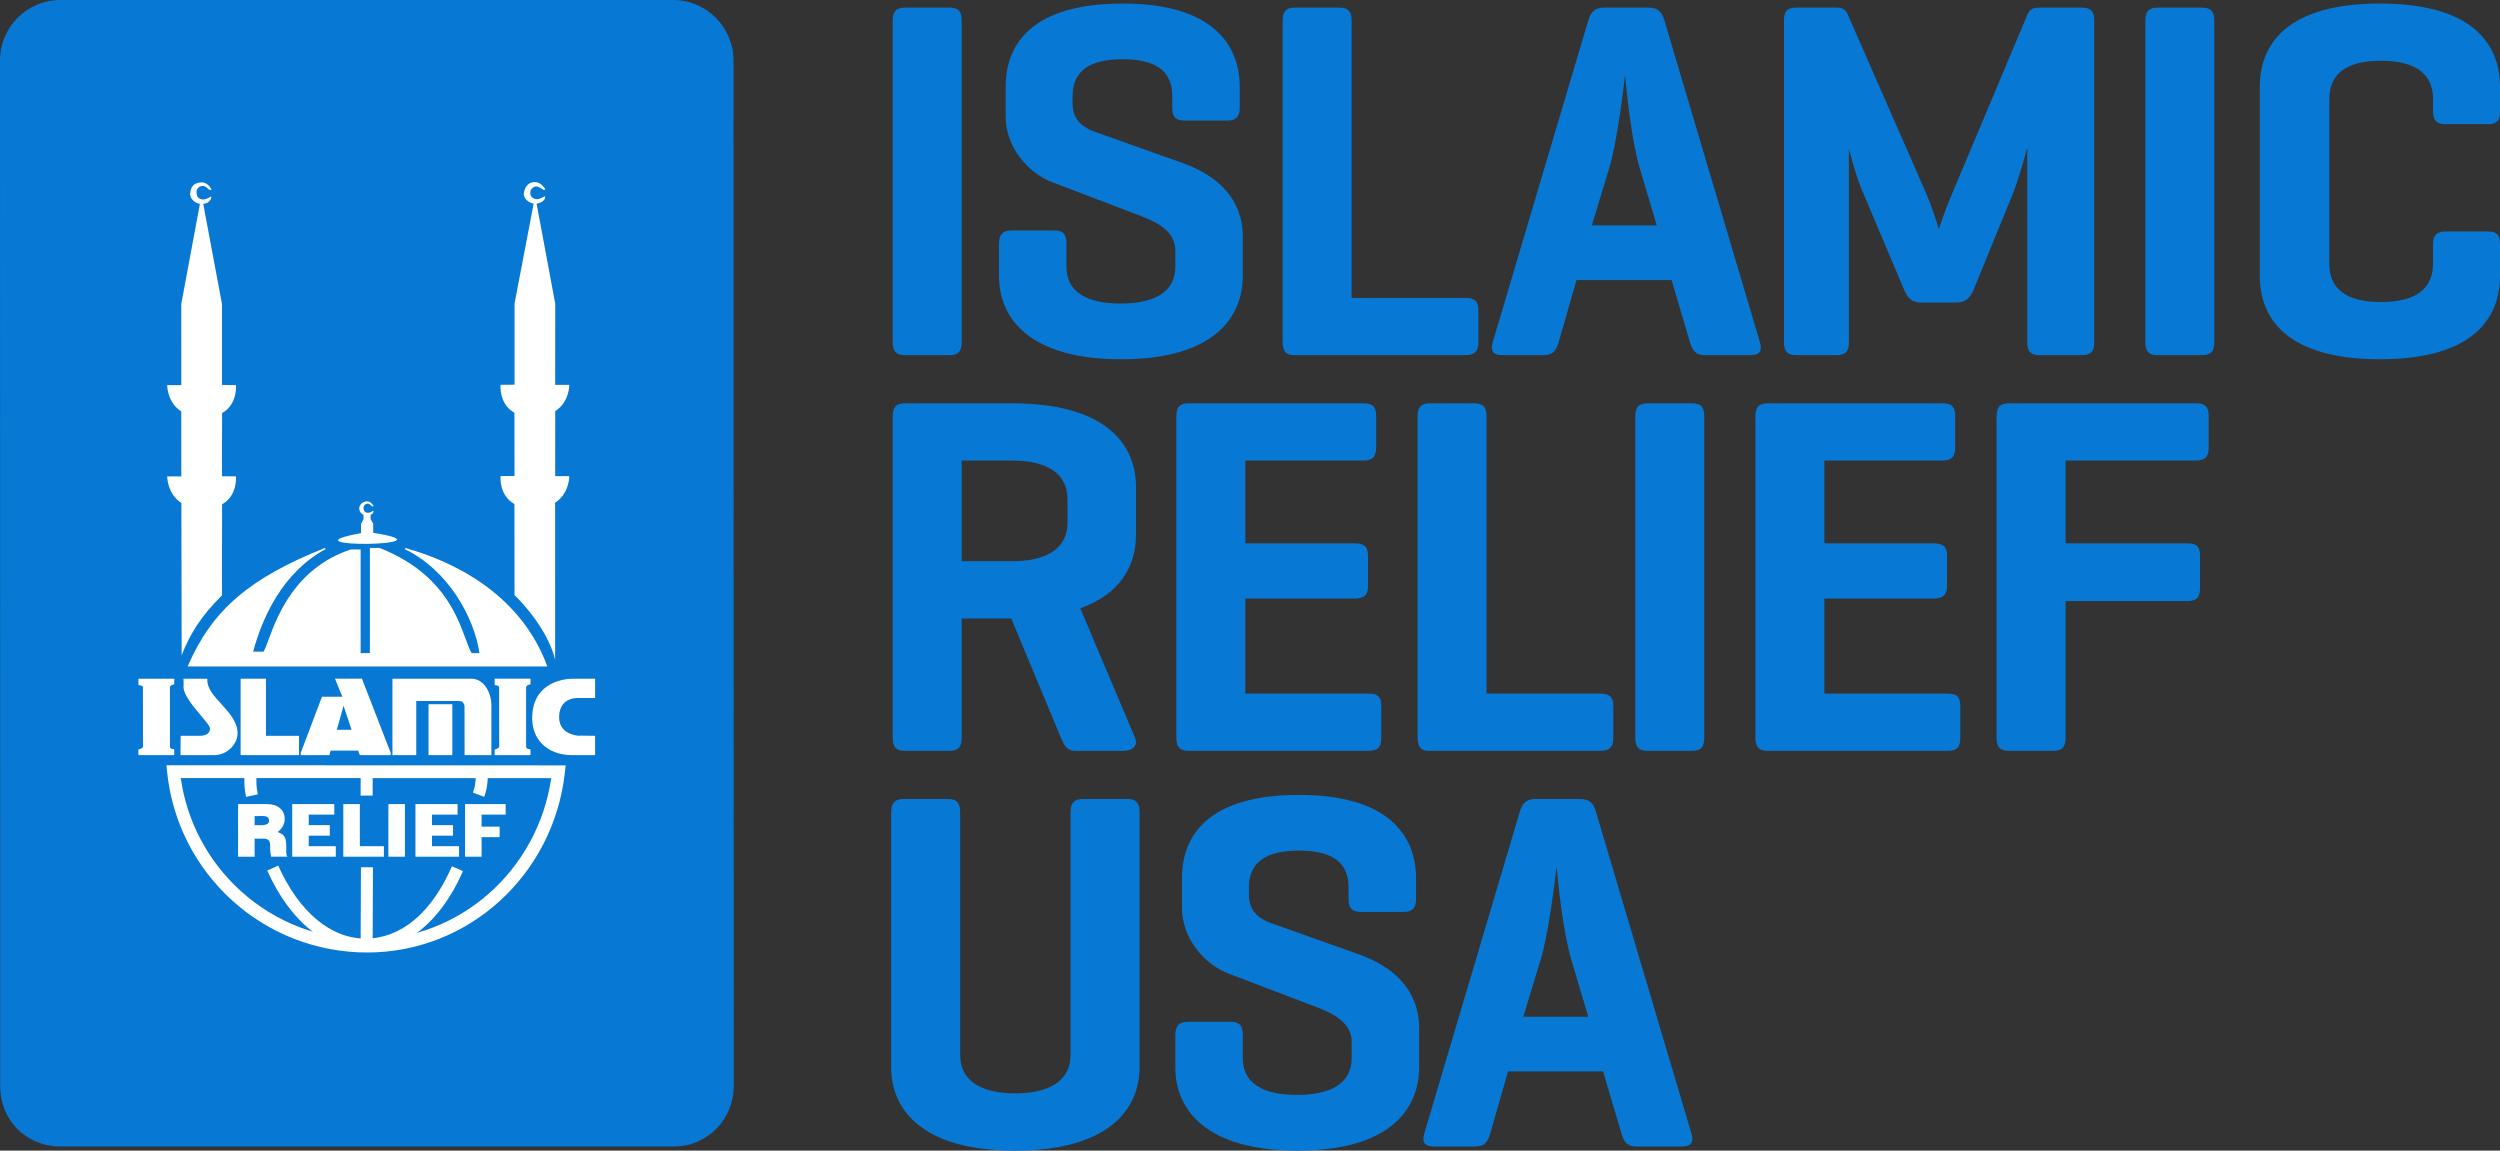 <?xml version="1.0" encoding="UTF-8"?><svg id="b" xmlns="http://www.w3.org/2000/svg" width="2909.146" height="1338.918" viewBox="0 0 2909.146 1338.918"><rect x="0" y="0" width="2909.146" height="1338.918" fill="#333333" stroke="none"/><g id="c"><g id="d"><path d="M853.817,1263.764l-.237-1193.132c0-38.848-31.484-70.632-70.313-70.632H70.322C31.484,0,0,31.484,0,70.313l.237,1193.451c0,40.213,30.401,70.313,70.322,70.313h713.709c38.838,0,69.549-31.484,69.549-70.313" fill="#0778d4"/><path d="M313.086,954.696c.218,7.427-12.279,5.225-16.83,5.461.173-3.95,0-10.495,0-10.495,6.954.419,16.62-2.185,16.83,5.033M323.08,968.158s8.201-5.179,8.201-14.973c0-10.668-7.518-17.494-20.989-17.494h-33.232v61.22h19.242v-20.989h12.242c9.138,1.948,3.85,8.747,6.999,20.989,0,0,11.997-.073,19.005-.073-3.968-3.013,2.357-20.707-6.59-26.405-1.775-1.129,1.966,1.092-4.879-2.276" fill="#fff"/><polygon points="340.026 935.693 389.004 935.693 389.004 947.935 359.268 947.935 359.268 960.177 383.752 960.177 383.752 972.42 359.268 972.42 359.268 984.671 390.752 984.671 390.752 996.913 340.026 996.913 340.026 935.693" fill="#fff"/><polygon points="399.493 935.693 418.735 935.693 418.735 984.671 446.715 984.671 446.715 996.913 399.493 996.913 399.493 935.693" fill="#fff"/><rect x="451.964" y="935.691" width="19.242" height="61.22" fill="#fff"/><polygon points="483.448 935.693 532.426 935.693 532.426 947.935 502.69 947.935 502.69 960.177 527.174 960.177 527.174 972.42 502.69 972.42 502.69 984.671 534.173 984.671 534.173 996.913 483.448 996.913 483.448 935.693" fill="#fff"/><polygon points="541.166 935.693 588.387 935.693 588.387 947.935 560.407 947.935 560.407 961.925 581.397 961.925 581.397 974.176 560.407 974.176 560.407 996.913 541.166 996.913 541.166 935.693" fill="#fff"/><path d="M620.992,236.969c-5.689-1.01-12.561-6.089-11.35-12.652,1.456-7.946,5.843-12.634,13.107-12.397,7.436.246,11.578,7.91,11.578,7.91l-.218,1.074h-1.748s-6.954-5.279-10.085-3.75c-2.394,1.174-4.87,2.676-5.206,6.954-.382,4.76,3.714,7.691,7.864,7.691s8.519-3.413,8.519-3.413l.874.428s.218.209-.218,2.139c-.4,1.766-4.196,5.416-9.703,6.016l21.69,116.37-.045,94.479h16.438s.282,19.934-16.393,30.656l-.045,75.565h16.438s.164,20.234-16.511,30.956l.009,182.76c-5.188-22.218-22.082-50.243-47.24-75.274l-.127-105.93c-18.268-10.167-16.174-32.513-16.174-32.513l16.302-.191-.127-73.517c-18.268-10.167-16.174-32.512-16.174-32.512l16.302-.191v-94.288l22.245-116.37Z" fill="#fff"/><path d="M236.531,237.47c6.908-1.93,6.107-2.321,8.11-4.66,1.238-1.465,1.32-3.677,1.32-3.677l-.874-.428s-4.369,3.422-8.52,3.422-7.646-2.139-7.864-7.7c-.218-5.552,3.495-7.91,6.99-8.119,3.495-.218,6.945,4.005,6.945,4.005l3.104.91.218-1.065s-4.151-8.337-11.578-7.91c-5.889.337-12.097,2.203-13.107,12.397-.664,6.626,5.671,11.642,11.35,12.643l-21.69,116.37.055,94.479h-16.447s-.273,19.943,16.393,30.665l.055,75.556h-16.447s-.155,20.234,16.511,30.956l.319,177.189c9.621-24.484,21.754-44.673,46.921-69.694l.118-105.939c18.277-10.158,16.183-32.512,16.183-32.512l-16.302-.182.118-73.517c18.277-10.167,16.183-32.522,16.183-32.522l-16.302-.191v-94.288l-21.763-116.188Z" fill="#fff"/><path d="M430.424,637.612v122.432h-10.759v-120.684h-11.359l-.109.036c-64.998,21.617-85.832,78.214-95.854,105.411-2.421,6.581-4.196,11.341-5.771,13.489-.71,0-10.385-.027-12.015-.027,10.64-39.421,33.86-91.749,84.194-119.282l-.628-1.347c-88.117,35.17-131.288,72.261-159.277,136.849l-.446,1.038h418.476l-.373-1.001c-32.33-87.298-115.25-122.641-161.807-135.939l-2.995-.91-.628,1.347c51.117,24.776,80.762,79.898,86.888,121.021h-9.157c-2.321-4.032-4.487-9.848-6.972-16.611-10.668-28.917-28.508-77.322-99.895-105.766l-.137-.055h-11.378Z" fill="#fff"/><path d="M431.167,638.355h10.495c88.672,35.334,94.452,101.797,106.694,122.432h10.495c-6.472-45.647-38.784-98.848-87.452-122.432,4.196,1.921,124.179,27.807,164.41,136.431H219.535c29.554-68.22,77.358-103.927,158.867-136.458-46.348,25.358-72.006,72.552-84.831,120.675l13.416.036c8.392-10.495,20.461-92.003,101.442-118.936h10.495v120.684h12.242v-122.432Z" fill="#fff"/><path d="M280.017,1036.706c-38.028-34.515-62.549-80.899-69.676-131.333,15.929,0,415.081.127,431.118.137-15.901,107.75-106.585,188.003-214.262,188.003-54.549,0-106.822-20.17-147.18-56.806M194.513,898.692c5.898,57.252,32.713,110.18,75.511,149.028,43.098,39.121,98.921,60.665,157.174,60.665,118.008,0,216.947-90.065,230.145-209.493l.91-8.256-464.587-.146.846,8.201Z" fill="#fff"/><path d="M310.967,1012.99c26.542,59.236,68.183,93.205,114.249,93.205,46.53,0,87.908-33.732,113.503-92.55l-12.825-5.58c-23.62,54.257-59.373,84.139-100.678,84.139-40.304,0-77.295-30.956-101.479-84.94l-12.77,5.725Z" fill="#fff"/><rect x="382.083" y="1046.927" width="89.474" height="13.99" transform="translate(-628.76 1476.625) rotate(-89.776)" fill="#fff"/><path d="M284.312,898.402l.073,6.918c-.091,5.552-.191,11.842,1.975,21.945l13.68-2.931c-1.839-8.538-1.757-13.517-1.666-18.787l-.1-8.001-13.963.856Z" fill="#fff"/><path d="M553.622,904.755c-.41,6.144-.701,10.577-3.286,17.685l13.143,4.779c3.268-8.966,3.677-15.073,4.105-21.535l.182-2.64-13.953-1.019-.191,2.731Z" fill="#fff"/><rect x="419.661" y="898.373" width="13.99" height="27.424" fill="#fff"/><path d="M456.66,789.78v88.936h27.725v-62.959c1.429,0,50.353-.018,50.353-.018,1.866,0,5.106.828,5.825,6.353v.364c0,4.851.055,55.522.055,55.522v.737h31.22v-58.462c0-12.279-7.464-30.465-23.483-30.474h-91.694Z" fill="#fff"/><path d="M548.353,790.522c15.282.009,22.737,17.667,22.737,29.736v57.716h-29.736s-.055-39.366-.055-55.978c-.874-6.781-5.407-6.999-6.563-6.999-7.828,0-26.705.009-51.099.009v62.968h-26.232v-87.452c4.897,0,50.471-.027,90.948,0" fill="#fff"/><path d="M161.069,789.78v7.564h.746c1.056,0,3.896.4,4.506,2.103,0,.355.082,69.294.082,69.294,0,1.811-3.513,2.995-4.751,3.259l-.583.127v6.59h41.724l-.055-6.99-.755.027c-.164,0-3.941.073-4.305-2.794l.009-69.221c0-2.421,4.433-3.222,4.478-3.231l.619-.109v-6.617h-41.715Z" fill="#fff"/><path d="M161.813,790.522h40.231v5.243s-5.106.837-5.106,3.978v69.312c.464,3.586,5.061,3.441,5.061,3.441l.046,5.479h-40.231v-5.243s5.334-1.165,5.334-3.987l-.082-69.476c-.865-2.667-5.252-2.667-5.252-2.667v-6.08Z" fill="#fff"/><path d="M213.503,789.78l.036.783c.237,4.487.164,5.498.082,6.572l-.082,2.13c0,9.293,11.205,22.609,20.207,33.313,5.361,6.371,10.422,12.388,10.586,14.827.146,2.212-.473,4.069-1.839,5.534-1.957,2.093-5.479,3.295-9.666,3.295h-22.6l-.191,22.482h39.23c7.273,0,14.8-3.322,20.134-8.884,4.797-5.006,7.291-11.296,7.018-17.703-.537-12.697-9.83-22.892-18.823-32.758-8.674-9.521-16.875-18.504-16.329-28.808l.036-.783h-27.798Z" fill="#fff"/><path d="M214.285,790.522h26.232c-1.129,21.417,34.114,37,35.161,61.639.61,14.418-13.116,25.813-26.414,25.813h-38.474l.173-21.008h21.863c6.827,0,12.679-3.058,12.242-9.612-.455-6.808-30.783-33.222-30.783-48.086,0-2.976.346-1.93,0-8.747" fill="#fff"/><polygon points="280.007 789.78 280.007 878.716 347.954 878.716 347.954 856.243 309.479 856.243 309.479 789.78 280.007 789.78" fill="#fff"/><polygon points="280.75 790.522 308.73 790.522 308.73 856.986 347.213 856.986 347.213 877.975 280.75 877.975 280.75 790.522" fill="#fff"/><path d="M667.287,789.78c-7.828,0-46.912,2.139-47.968,44.454-.319,12.543,3.604,23.365,11.341,31.293,8.292,8.51,20.68,13.189,34.879,13.189h26.978v-22.464l-8.447-.127c-3.987-.091-7.755-.173-11.459.018-8.419-1.065-22.655-5.461-21.954-22.901.528-13.344,8.51-20.989,21.872-20.989h19.988v-22.473h-25.231Z" fill="#fff"/><path d="M667.287,790.522h24.484v20.989h-19.242c-13.289,0-22.054,7.673-22.619,21.699-.619,15.574,10.276,22.118,22.737,23.674,5.925-.309,11.933.1,19.123.1v20.989h-26.232c-26.942,0-46.156-16.73-45.474-43.726.883-35.298,29.509-43.726,47.221-43.726" fill="#fff"/><rect x="498.639" y="819.513" width="27.725" height="59.209" fill="#fff"/><rect x="499.376" y="820.259" width="26.232" height="57.716" fill="#fff"/><path d="M575.603,789.761v7.564h.746c1.056.009,3.896.4,4.506,2.103,0,.355.082,69.294.082,69.294,0,1.811-3.513,2.995-4.751,3.259l-.583.127v6.59h41.724l-.091-6.708-.719-.018c-.164-.009-3.932-.127-4.305-3.031l.009-69.221c0-2.421,4.433-3.222,4.478-3.231l.619-.109v-6.617h-41.715Z" fill="#fff"/><path d="M576.348,790.504h40.231v5.252s-5.106.828-5.106,3.968v69.312c.464,3.586,5.033,3.677,5.033,3.677l.073,5.243h-40.231v-5.243s5.334-1.165,5.334-3.987l-.091-69.476c-.856-2.667-5.243-2.667-5.243-2.667v-6.08Z" fill="#fff"/><path d="M399.757,821.246c2.139,6.608,7.937,23.747,9.384,27.998h-17.212c1.156-4.032,5.862-20.48,7.828-27.998M389.836,789.78l4.706,11.605c.819,2.203,1.456,3.896,3.987,9.384h-23.847l-24.712,65.316v2.63l33.541-.009.036-.719c0-.018.137-2.166,1.329-4.524h32.021c.246,1.047.828,3.222,1.766,4.86l.218.382,35.771.009v-2.63l-33.468-86.306h-31.347Z" fill="#fff"/><path d="M390.936,849.986s7.345-25.531,8.747-31.475c.346,1.575,10.495,31.475,10.495,31.475h-19.242ZM420.672,790.522h-29.736c5.771,13.471,3.322,9.275,8.747,20.989h-24.484l-24.484,64.716v1.748l32.085-.018s.091-2.53,1.602-5.234h33.095s.61,3.131,1.811,5.234l34.597.018v-1.748l-33.232-85.705Z" fill="#fff"/><path d="M434.301,620.072v-10.759l-3.077-5.306.046-4.779c1.839-.956,2.995-2.33,3.177-3.113.291-1.292.146-1.438.146-1.438l-.583-.282s-2.931,2.294-5.725,2.294c-2.776,0-5.124-1.438-5.27-5.17-.146-3.723,2.348-5.306,4.688-5.452,2.348-.137,5.57,3.304,5.57,3.304h1.174l.146-.719s-2.785-5.598-7.773-5.306c-3.95.228-8.793,3.295-8.793,8.319,0,3.377,2.303,6.18,4.988,7.6v4.742l-2.931,5.734v10.622c-98.448,18.077,114.658,15.337,14.217-.291" fill="#fff"/><path d="M1119.077,397.823c0,10.705-3.568,15.463-14.273,15.463h-51.741c-10.705,0-14.273-4.758-14.273-15.463V24.334c0-10.705,3.568-15.463,14.273-15.463h51.741c10.705,0,14.273,4.758,14.273,15.463v373.488Z" fill="#0778d4"/><path d="M1364.095,111.759c0-29.142-19.031-42.82-57.688-42.82s-58.283,13.679-58.283,42.82v8.921c0,20.815,14.868,28.547,24.384,32.115l103.482,36.873c40.441,14.273,70.178,41.631,70.178,85.641v45.794c0,49.957-35.684,96.94-141.545,96.94s-142.14-46.983-142.14-96.94v-37.468c0-10.705,4.163-15.463,14.868-15.463h49.957c10.11,0,13.679,4.758,13.679,15.463v26.763c0,29.142,23.194,42.82,63.041,42.82s63.636-13.679,63.636-42.82v-19.031c0-25.573-27.952-35.684-50.552-44.01l-92.183-35.089c-28.547-10.705-54.715-41.036-54.715-76.72v-34.494c0-49.957,30.926-96.94,136.192-96.94,103.482,0,136.192,46.983,136.192,96.94v24.384c0,10.11-4.163,14.868-14.273,14.868h-49.957c-10.705,0-14.273-4.758-14.273-14.868v-13.679Z" fill="#0778d4"/><path d="M1572.832,346.676h132.624c10.11,0,14.868,3.568,14.868,14.273v37.468c0,10.705-4.758,14.868-14.868,14.868h-200.423c-8.921,0-12.489-5.353-12.489-15.463V24.334c0-10.705,3.568-15.463,14.273-15.463h51.741c10.705,0,14.273,4.758,14.273,15.463v322.342Z" fill="#0778d4"/><path d="M1918.362,8.871c10.705,0,15.463,4.758,18.437,14.868l111.214,374.678c2.974,9.516-.595,14.868-10.705,14.868h-53.525c-10.705,0-14.273-5.353-17.247-14.868l-21.41-72.557h-110.619l-20.815,72.557c-2.974,9.516-6.542,14.868-17.247,14.868h-48.768c-10.11,0-13.679-5.353-10.705-14.868l111.214-374.678c2.974-10.11,7.731-14.868,18.437-14.868h51.741ZM1908.252,196.21c-10.11-33.305-16.058-95.156-17.247-108.835-1.784,16.058-9.516,79.693-18.437,108.24l-20.221,66.609h75.53l-19.626-66.015Z" fill="#0778d4"/><path d="M2436.956,398.417c0,10.11-3.568,14.868-14.273,14.868h-49.362c-10.705,0-14.273-4.758-14.273-14.868v-226.591c-5.947,22.005-12.489,43.415-17.247,54.715l-45.199,110.619c-4.163,9.516-9.516,14.868-19.626,14.868h-42.226c-10.11,0-15.463-5.947-19.031-14.868l-50.552-119.54c-3.568-8.921-8.921-26.168-13.679-44.604v225.401c0,10.11-3.568,14.868-14.273,14.868h-46.983c-10.705,0-14.273-4.758-14.273-14.868V23.74c0-10.11,3.568-14.868,14.273-14.868h46.983c7.731,0,10.705,2.974,13.084,8.326l90.993,207.56c4.758,10.705,10.11,26.763,14.868,41.631,4.758-14.273,10.705-30.331,15.463-41.036l88.02-209.344c2.379-5.353,6.542-7.137,13.679-7.137h49.362c10.705,0,14.273,4.758,14.273,14.868v374.678Z" fill="#0778d4"/><path d="M2576.704,397.823c0,10.705-3.568,15.463-14.273,15.463h-51.741c-10.705,0-14.273-4.758-14.273-15.463V24.334c0-10.705,3.568-15.463,14.273-15.463h51.741c10.705,0,14.273,4.758,14.273,15.463v373.488Z" fill="#0778d4"/><path d="M2909.146,321.103c0,49.957-32.115,96.94-139.761,96.94s-139.761-46.983-139.761-96.94V101.054c0-49.957,32.115-96.94,139.761-96.94s139.761,46.983,139.761,96.94v28.547c0,10.705-3.568,14.868-13.679,14.868h-49.362c-10.705,0-14.868-4.163-14.868-14.868v-14.273c0-29.736-20.815-44.604-60.662-44.604s-60.067,14.868-60.067,44.604v191.502c0,29.736,20.221,44.604,60.067,44.604s60.662-14.868,60.662-44.604v-22.6c0-10.705,4.163-14.868,14.868-14.868h49.362c10.11,0,13.679,4.163,13.679,14.868v36.873Z" fill="#0778d4"/><path d="M1053.062,873.723c-10.705,0-14.273-4.758-14.273-15.463v-373.488c0-10.705,3.568-15.463,14.273-15.463h124.893c107.646,0,143.924,46.983,143.924,96.94v56.499c0,35.089-17.842,68.394-64.825,85.046l63.636,150.466c4.163,9.516-2.974,15.463-13.679,15.463h-55.904c-9.516,0-12.489-5.947-16.652-15.463l-57.688-138.571h-57.688v138.571c0,10.705-3.568,15.463-14.273,15.463h-51.741ZM1119.077,535.918v117.161h58.878c39.847,0,64.23-14.868,64.23-44.604v-27.952c0-29.736-24.384-44.604-64.23-44.604h-58.878Z" fill="#0778d4"/><path d="M1383.128,873.723c-10.705,0-14.273-4.758-14.273-15.463v-373.488c0-10.705,3.568-15.463,14.273-15.463h203.397c10.109,0,14.867,3.568,14.867,14.273v37.468c0,10.705-4.758,14.868-14.867,14.868h-137.382v96.346h127.271c10.705,0,15.463,3.568,15.463,14.273v35.684c0,10.11-4.758,14.273-15.463,14.273h-127.271v110.619h143.33c10.705,0,14.867,3.568,14.867,14.273v37.468c0,10.705-4.162,14.868-14.867,14.868h-209.344Z" fill="#0778d4"/><path d="M1729.843,807.114h132.624c10.11,0,14.868,3.568,14.868,14.273v37.468c0,10.705-4.758,14.868-14.868,14.868h-200.423c-8.921,0-12.489-5.353-12.489-15.463v-373.488c0-10.705,3.568-15.463,14.273-15.463h51.741c10.705,0,14.273,4.758,14.273,15.463v322.342Z" fill="#0778d4"/><path d="M1983.19,858.26c0,10.705-3.568,15.463-14.273,15.463h-51.741c-10.705,0-14.273-4.758-14.273-15.463v-373.488c0-10.705,3.568-15.463,14.273-15.463h51.741c10.705,0,14.273,4.758,14.273,15.463v373.488Z" fill="#0778d4"/><path d="M2056.928,873.723c-10.705,0-14.273-4.758-14.273-15.463v-373.488c0-10.705,3.568-15.463,14.273-15.463h203.396c10.11,0,14.868,3.568,14.868,14.273v37.468c0,10.705-4.758,14.868-14.868,14.868h-137.382v96.346h127.271c10.705,0,15.463,3.568,15.463,14.273v35.684c0,10.11-4.758,14.273-15.463,14.273h-127.271v110.619h143.329c10.705,0,14.868,3.568,14.868,14.273v37.468c0,10.705-4.163,14.868-14.868,14.868h-209.344Z" fill="#0778d4"/><path d="M2555.297,469.309c10.11,0,14.868,3.568,14.868,14.273v37.468c0,10.705-4.758,14.868-14.868,14.868h-151.655v96.346h141.545c10.705,0,14.868,3.568,14.868,14.273v38.062c0,10.705-4.163,14.868-14.868,14.868h-141.545v158.792c0,10.705-3.568,15.463-14.273,15.463h-51.741c-10.705,0-14.273-4.758-14.273-15.463v-373.488c0-10.705,3.568-15.463,14.273-15.463h217.67Z" fill="#0778d4"/><path d="M1117.293,1227.704c0,29.736,24.384,44.604,63.636,44.604,40.441,0,64.825-14.868,64.825-44.604v-282.495c0-10.705,4.163-15.463,14.273-15.463h51.741c10.705,0,14.273,4.758,14.273,15.463v296.769c0,49.957-37.468,96.94-145.113,96.94-107.051,0-143.924-46.983-143.924-96.94v-296.769c0-10.705,4.163-15.463,14.273-15.463h51.741c10.705,0,14.273,4.758,14.273,15.463v282.495Z" fill="#0778d4"/><path d="M1569.278,1032.634c0-29.142-19.031-42.82-57.688-42.82s-58.283,13.679-58.283,42.82v8.921c0,20.815,14.868,28.547,24.384,32.115l103.482,36.873c40.441,14.273,70.178,41.631,70.178,85.641v45.794c0,49.957-35.684,96.94-141.545,96.94s-142.14-46.983-142.14-96.94v-37.468c0-10.705,4.163-15.463,14.868-15.463h49.957c10.11,0,13.679,4.758,13.679,15.463v26.763c0,29.142,23.194,42.82,63.041,42.82s63.636-13.679,63.636-42.82v-19.031c0-25.573-27.952-35.684-50.552-44.01l-92.183-35.089c-28.547-10.705-54.715-41.036-54.715-76.72v-34.494c0-49.957,30.926-96.94,136.192-96.94,103.482,0,136.192,46.983,136.192,96.94v24.384c0,10.11-4.163,14.868-14.273,14.868h-49.957c-10.705,0-14.273-4.758-14.273-14.868v-13.679Z" fill="#0778d4"/><path d="M1838.678,929.746c10.705,0,15.463,4.758,18.437,14.868l111.214,374.678c2.974,9.516-.595,14.868-10.705,14.868h-53.525c-10.705,0-14.273-5.353-17.247-14.868l-21.41-72.557h-110.619l-20.815,72.557c-2.974,9.516-6.542,14.868-17.247,14.868h-48.768c-10.11,0-13.679-5.353-10.705-14.868l111.214-374.678c2.974-10.11,7.731-14.868,18.437-14.868h51.741ZM1828.567,1117.085c-10.11-33.305-16.058-95.156-17.247-108.835-1.784,16.058-9.516,79.693-18.437,108.24l-20.221,66.609h75.53l-19.626-66.015Z" fill="#0778d4"/></g></g></svg>